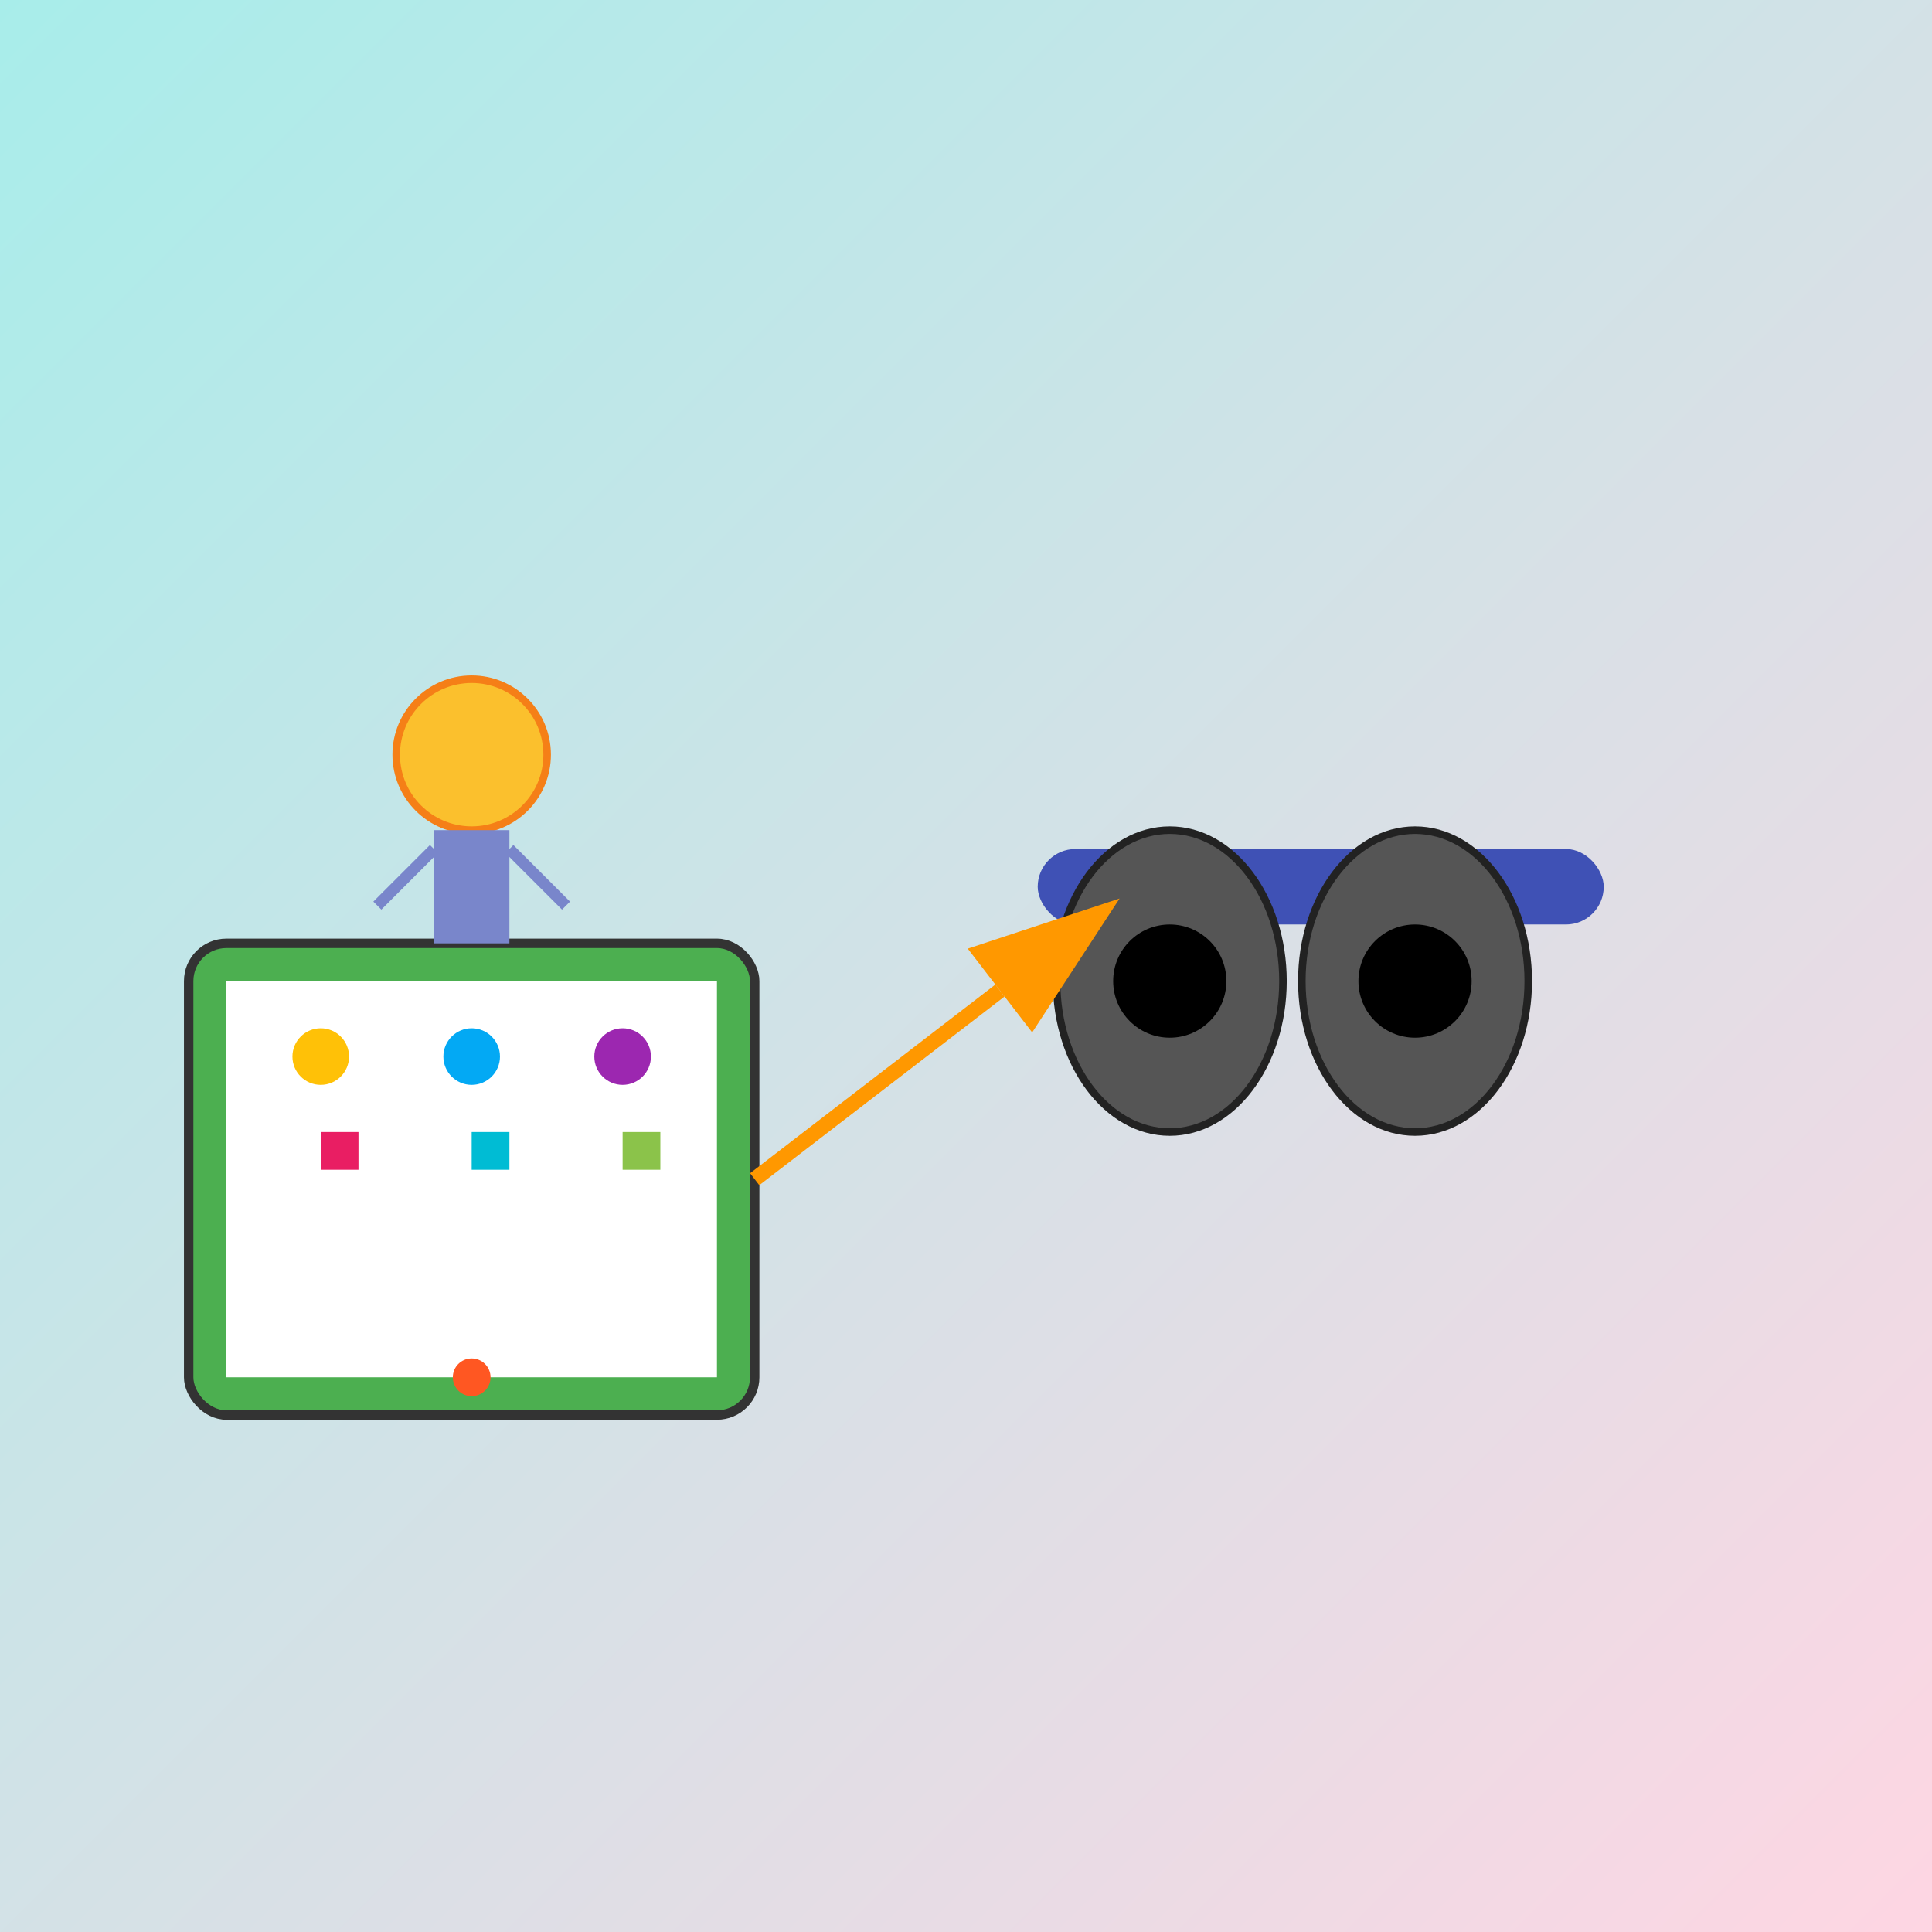<!--

Generated by DrawGPT.
Free, open source, AI generated images in SVG, PNG, and HTML Canvas format.
https://drawgpt.ai

Created: 2025-07-11T07:10:52+00:00
-->
<svg xmlns="http://www.w3.org/2000/svg" xmlns:xlink="http://www.w3.org/1999/xlink"   viewBox="0 0 1024 1024">
  <title>VR Interface Control Fun</title>
  <desc>A colorful scene where a friendly technician uses a PC tablet to control a VR headset, with arrows and icons showing tests and data flow in a playful style!</desc>
  <!-- Background -->
  <defs>
    <linearGradient id="gradient_bg" class="gradient" x1="0" y1="0" x2="1024" y2="1024" gradientUnits="userSpaceOnUse">
      <stop offset="0%" stop-color="#a8edea"/>
      <stop offset="100%" stop-color="#fed6e3"/>
    </linearGradient>
    <marker id="arrowhead_marker" class="arrowhead" markerWidth="10" markerHeight="7" refX="0" refY="3.5" orient="auto">
      <polygon id="arrowheadPolygon_marker" class="arrowheadPolygon" points="0 0, 10 3.5, 0 7" fill="#FF9800"/>
    </marker>
  </defs>
  <rect id="bg_rect" class="background" x="0" y="0" width="1024" height="1024" fill="url(#gradient_bg)"/>
  
  <!-- PC Tablet Application Representation -->
  <rect id="tablet_frame" class="tablet" x="100" y="500" width="300" height="250" rx="20" ry="20" fill="#4CAF50" stroke="#333" stroke-width="5"/>
  <rect id="tablet_screen" class="tabletScreen" x="120" y="520" width="260" height="210" fill="#FFFFFF"/>
  <!-- Tablet Buttons and Icons -->
  <circle id="tablet_button" class="button" cx="250" cy="730" r="10" fill="#FF5722"/>
  <circle id="tablet_icon1" class="icon" cx="170" cy="560" r="15" fill="#FFC107"/>
  <circle id="tablet_icon2" class="icon" cx="250" cy="560" r="15" fill="#03A9F4"/>
  <circle id="tablet_icon3" class="icon" cx="330" cy="560" r="15" fill="#9C27B0"/>
  <rect id="tablet_icon4" class="icon" x="170" y="600" width="20" height="20" fill="#E91E63"/>
  <rect id="tablet_icon5" class="icon" x="250" y="600" width="20" height="20" fill="#00BCD4"/>
  <rect id="tablet_icon6" class="icon" x="330" y="600" width="20" height="20" fill="#8BC34A"/>
  
  <!-- VR Headset Representation -->
  <g id="vr_headset_group" class="vrHeadset">
    <!-- Headset band -->
    <rect id="vr_band" class="vr-band" x="550" y="450" width="300" height="40" rx="20" ry="20" fill="#3F51B5"/>
    <!-- Left Lens -->
    <ellipse id="vr_lens_left" class="vr-lens" cx="620" cy="520" rx="60" ry="80" fill="#555" stroke="#222" stroke-width="4"/>
    <circle id="vr_pupil_left" class="vr-pupil" cx="620" cy="520" r="30" fill="#000"/>
    <!-- Right Lens -->
    <ellipse id="vr_lens_right" class="vr-lens" cx="750" cy="520" rx="60" ry="80" fill="#555" stroke="#222" stroke-width="4"/>
    <circle id="vr_pupil_right" class="vr-pupil" cx="750" cy="520" r="30" fill="#000"/>
  </g>
  
  <!-- Data Flow Arrow from Tablet to VR Headset -->
  <path id="data_arrow" class="arrow" d="M400,625 L530,525" stroke="#FF9800" stroke-width="8" fill="none" marker-end="url(#arrowhead_marker)"/>
  
  <!-- Technician Representation -->
  <g id="technician_group" class="technician">
    <circle id="tech_head" class="tech-head" cx="250" cy="400" r="40" fill="#FBC02D" stroke="#F57F17" stroke-width="4"/>
    <rect id="tech_body" class="tech-body" x="230" y="440" width="40" height="60" fill="#7986CB"/>
    <line id="tech_arm_left" class="tech-arm" x1="230" y1="450" x2="200" y2="480" stroke="#7986CB" stroke-width="6"/>
    <line id="tech_arm_right" class="tech-arm" x1="270" y1="450" x2="300" y2="480" stroke="#7986CB" stroke-width="6"/>
  </g>
</svg>